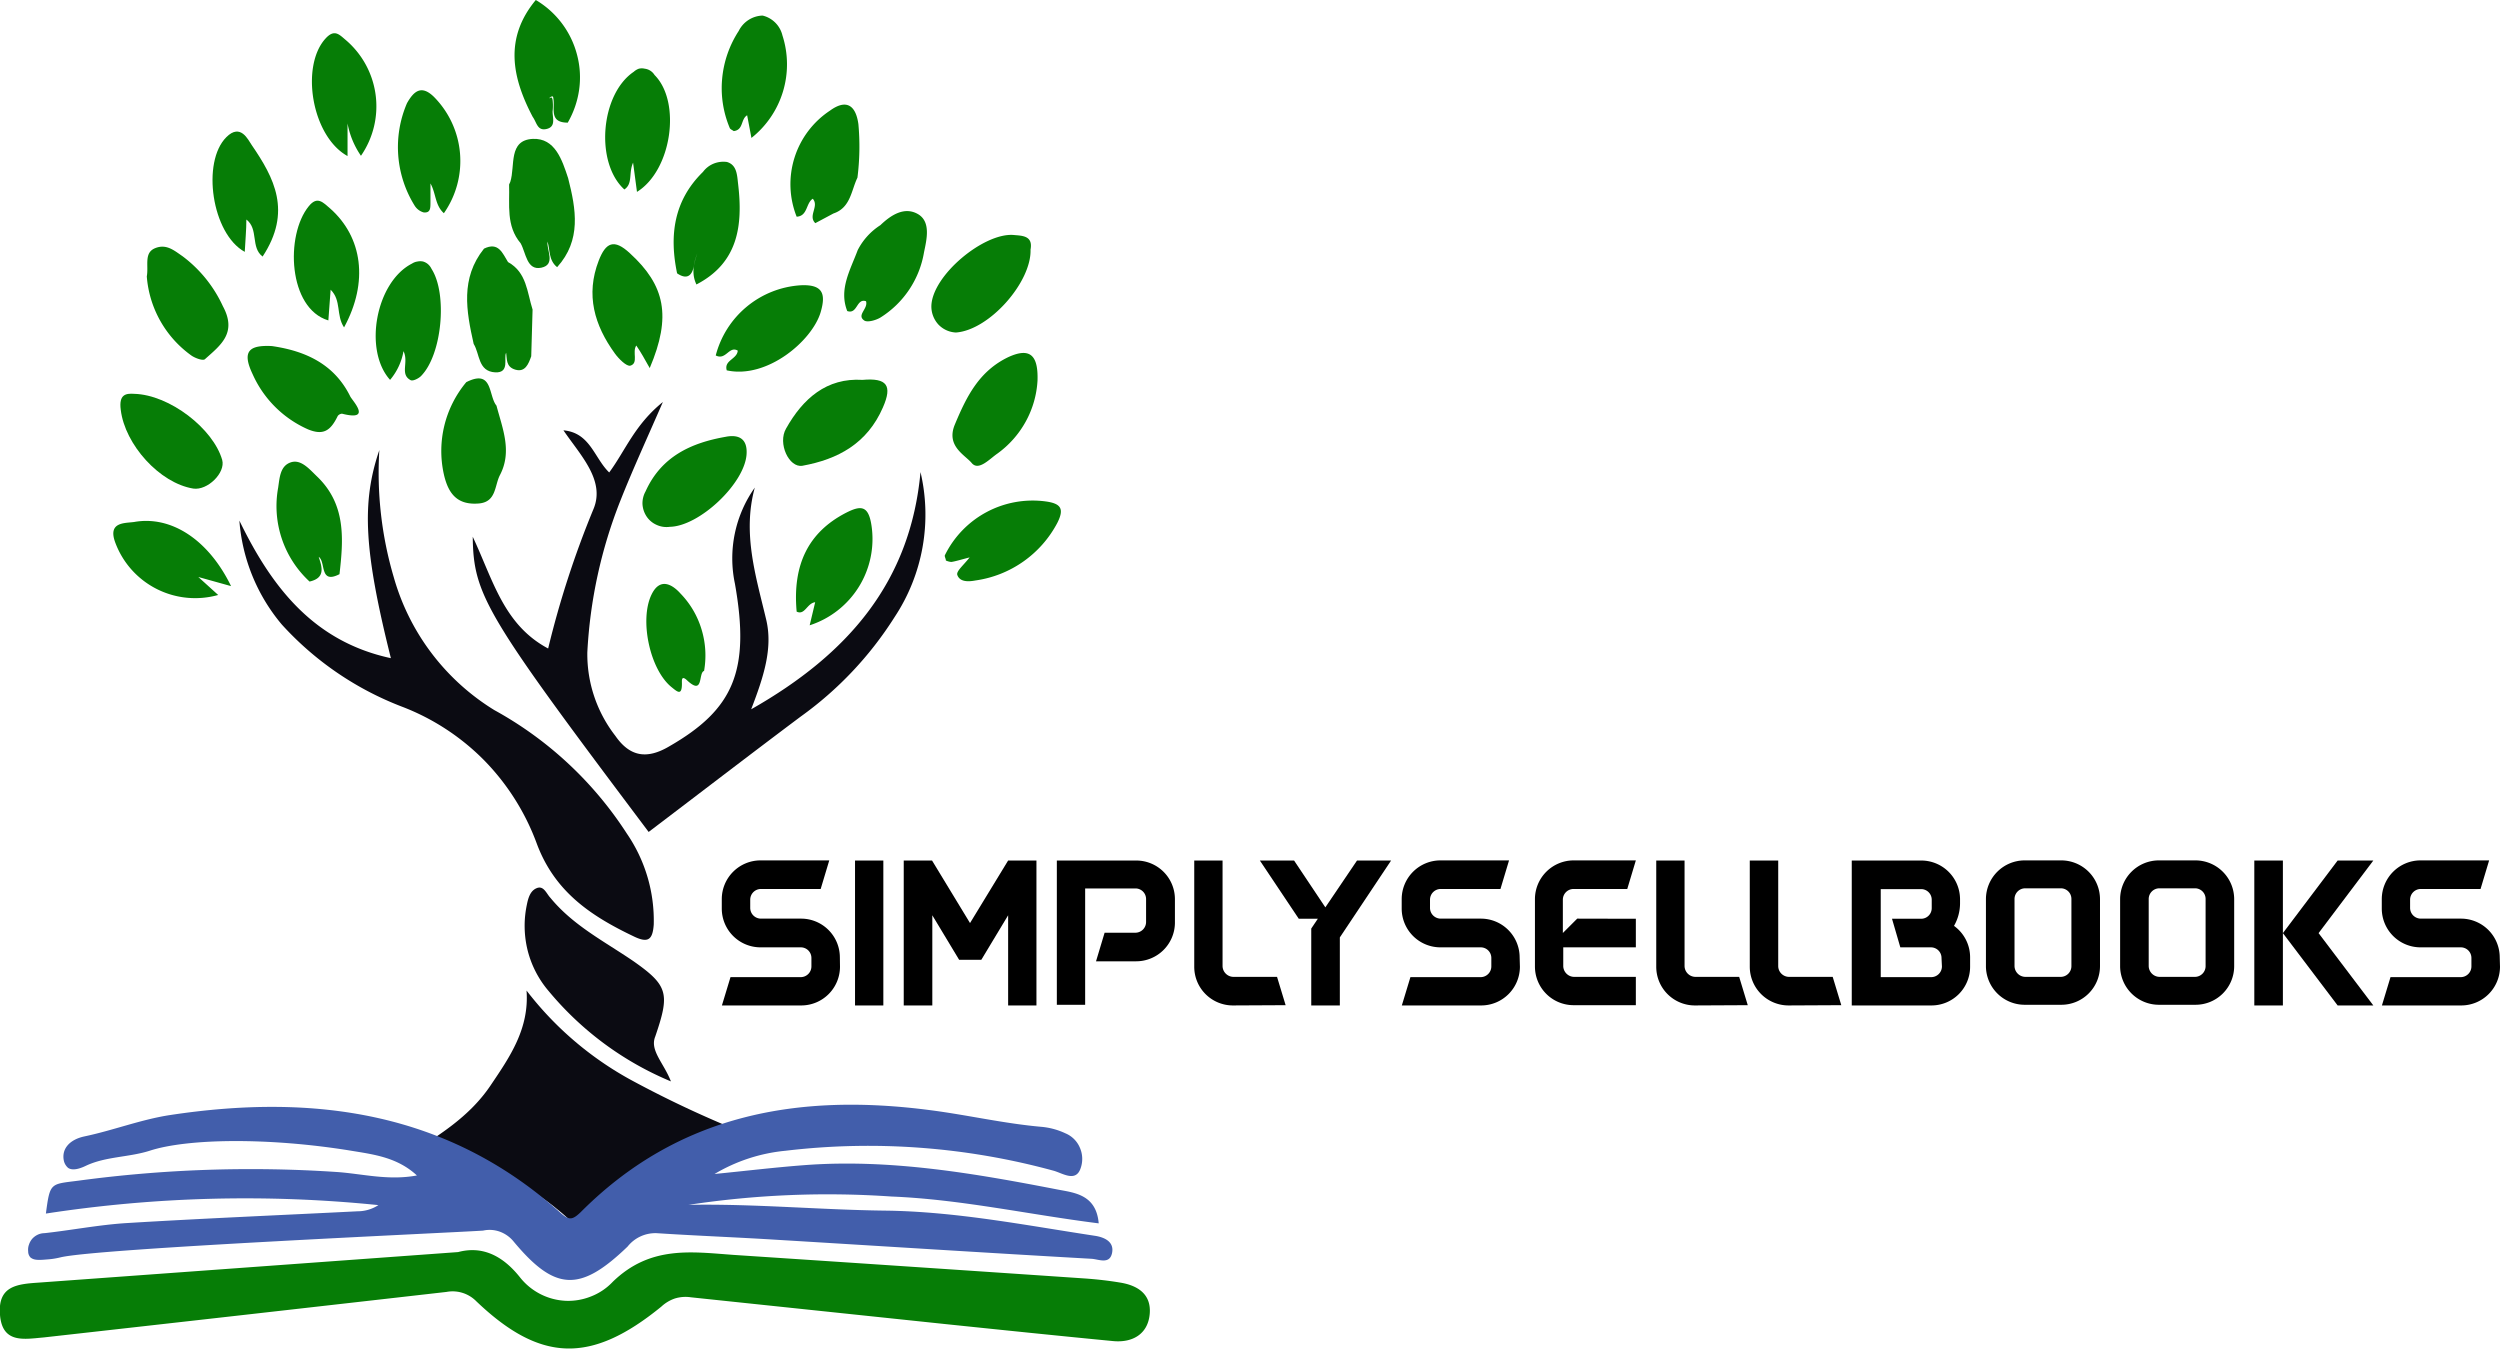 <svg xmlns="http://www.w3.org/2000/svg" viewBox="0 0 186.31 100.5"><defs><style>.cls-1{fill:#0b0b12;}.cls-2{fill:#067d06;}.cls-3{fill:#425eab;}</style></defs><g id="Layer_2" data-name="Layer 2"><g id="Layer_1-2" data-name="Layer 1"><path class="cls-1" d="M48.34,62C36.15,45.79,35.29,44.36,35.23,40c1.52,3.23,2.3,6.56,5.62,8.33a70.42,70.42,0,0,1,3.39-10.42c.87-2.13-1-4-2.25-5.84,2,.18,2.29,2.06,3.41,3.14,1.2-1.62,1.9-3.56,4-5.25-1.22,2.8-2.26,5.06-3.17,7.36a35.64,35.64,0,0,0-2.46,11.3,9.92,9.92,0,0,0,2.09,6.22c1.08,1.56,2.35,1.76,4,.79,4.81-2.76,6.06-5.63,4.91-12.13a9.12,9.12,0,0,1,1.48-7.16c-.94,3.43.09,6.62.86,9.88.49,2.12-.21,4.25-1.13,6.64,7.25-4.12,11.87-9.5,12.62-17.68A13.85,13.85,0,0,1,66.66,46a26.61,26.61,0,0,1-7,7.41C55.87,56.25,52.15,59.11,48.34,62Z"/><path class="cls-1" d="M17.84,38.8c2.38,4.9,5.49,9,11.29,10.25-2-8-2.2-11.57-.86-15.51A27.51,27.51,0,0,0,29.34,43a17.07,17.07,0,0,0,7.5,9.92,27.53,27.53,0,0,1,9.88,9.21,11.46,11.46,0,0,1,2,6.76c-.08,1.2-.46,1.4-1.52.88C44,68.24,41.33,66.44,40,62.86a17.49,17.49,0,0,0-3.9-6.18,17.3,17.3,0,0,0-6.1-4,23.41,23.41,0,0,1-9-6.14A13.6,13.6,0,0,1,17.84,38.8Z"/><path class="cls-1" d="M39.24,73.82A24.84,24.84,0,0,0,47,80.47a80.69,80.69,0,0,0,9,4.18c-.39.16-.71.32-.94.44,0,0-1.33.71-1.27,1.12a9.74,9.74,0,0,1-2.26-.51c.31.09-.65-.1-.95,0a1.46,1.46,0,0,0-.65.47c-.23.29-.17.48-.37.6s-.48-.1-.66,0-.09.94.09,1.38.4,1,.75,1c.88.09,2.09-3.3,1.79-3.47-.09,0-.39.2-1.18,1.31a5.27,5.27,0,0,0-2.91.88c-2.13,1.47-2,4.11-3.31,4.25-.71.08-1-.73-2.6-2A15.07,15.07,0,0,0,38.15,88a7,7,0,0,0-1.75.81A6.59,6.59,0,0,0,35,90a3.26,3.26,0,0,0,.17-2.11A3.17,3.17,0,0,0,34,86.14a3.2,3.2,0,0,0-2-.62,3.17,3.17,0,0,0-2,.77c2.7-1.63,5-3.08,6.56-5.4C38,78.76,39.45,76.66,39.24,73.82Z"/><path class="cls-1" d="M50,80.59a23.61,23.61,0,0,1-9.11-6.73,7.47,7.47,0,0,1-1.56-3,7.6,7.6,0,0,1-.07-3.42c.1-.5.25-1.07.76-1.26s.71.43,1,.73c1.69,2.06,4,3.23,6.17,4.71,2.63,1.84,2.73,2.44,1.64,5.63C48.41,78.28,49.47,79.22,50,80.59Z"/><path class="cls-2" d="M48.42,27.43c-.38-.68-.66-1.18-1-1.68-.33.47.19,1.31-.44,1.5-.28.08-.87-.51-1.16-.91-1.52-2.1-2.19-4.36-1.2-6.92.52-1.34,1.13-1.66,2.33-.54C49.56,21.27,50.06,23.57,48.42,27.43Z"/><path class="cls-2" d="M76.8,18.6c.08,2.41-3.06,6-5.56,6.18a1.92,1.92,0,0,1-1.33-.62,2,2,0,0,1-.5-1.38c.09-2.28,3.89-5.42,6.1-5.27C76.15,17.57,77,17.54,76.8,18.6Z"/><path class="cls-2" d="M77.32,28.36a7.16,7.16,0,0,1-.88,3.06,7.26,7.26,0,0,1-2.12,2.39c-.57.39-1.39,1.31-1.9.7s-1.92-1.26-1.27-2.85c.88-2.11,1.81-4,4-5.05C76.77,25.87,77.38,26.48,77.32,28.36Z"/><path class="cls-2" d="M49.92,39.26a1.76,1.76,0,0,1-1-.15,1.73,1.73,0,0,1-.74-.63,1.86,1.86,0,0,1-.3-.92,1.82,1.82,0,0,1,.23-.94C49.29,34,51.53,33,54.09,32.55c.92-.18,1.61.11,1.55,1.26C55.54,36,52.13,39.22,49.92,39.26Z"/><path class="cls-2" d="M10,29.35c2.65.07,5.9,2.61,6.56,4.93.26.95-1.09,2.29-2.16,2.13C11.89,36,9.31,33.13,9,30.55,8.84,29.37,9.4,29.31,10,29.35Z"/><path class="cls-2" d="M52.47,50c-.45.14,0,1.9-1.29.68-.42-.38-.36.07-.36.27,0,.93-.35.6-.76.27-1.62-1.29-2.42-5-1.51-6.9.68-1.42,1.68-.63,2.16-.09a6.52,6.52,0,0,1,1.57,2.67A6.65,6.65,0,0,1,52.47,50Z"/><path class="cls-2" d="M47.18,12.12c-.35.79,0,1.56-.65,2-2.2-2-1.78-7.1.7-8.77a1.14,1.14,0,0,1,.38-.23.94.94,0,0,1,.44,0,1,1,0,0,1,.73.47c2,2,1.29,7.1-1.31,8.71Z"/><path class="cls-2" d="M37,30.23c.45,1.71,1.18,3.41.26,5.17-.41.78-.26,2-1.56,2.12-1.61.14-2.3-.71-2.63-2.21a8,8,0,0,1,1.68-6.83C36.75,27.47,36.38,29.48,37,30.23Z"/><path class="cls-2" d="M10.94,20.6c.15-.8-.23-1.75.61-2.1s1.42.16,2.06.6a9.71,9.71,0,0,1,3,3.72c1.08,2-.18,2.91-1.34,3.95-.14.13-.71-.07-1-.27a8,8,0,0,1-3.33-5.9Z"/><path class="cls-2" d="M20.26,25.79c2.5.36,4.65,1.34,5.84,3.75.14.3,1.69,1.88-.61,1.29a.43.43,0,0,0-.32.17c-.55,1.14-1.1,1.45-2.21,1a8.1,8.1,0,0,1-4.14-4.13C18,26.14,18.6,25.71,20.26,25.79Z"/><path class="cls-2" d="M60.34,46.6l.41-1.72c-.61.07-.77,1-1.38.7-.32-3.53.9-5.92,3.65-7.35,1.11-.57,1.69-.59,1.92.89a6.76,6.76,0,0,1-4.6,7.48Z"/><path class="cls-2" d="M17.22,43.68,14.78,43l1.48,1.34A6.35,6.35,0,0,1,8.6,40.46C8,38.88,9.29,39,10,38.9,12.76,38.41,15.54,40.22,17.22,43.68Z"/><path class="cls-2" d="M39.7,8.71c-1.55-2.94-2.13-5.87.23-8.71A6.69,6.69,0,0,1,43,4.07a6.57,6.57,0,0,1,.16,2.61,6.8,6.8,0,0,1-.85,2.46c-1.45,0-.92-1.12-1.08-1.85,0-.3-.47.15-.21,0,.09-.06.13,0,.16.15a3.64,3.64,0,0,1,0,.87c0,.49.26,1.13-.44,1.3S40,9.12,39.7,8.71Z"/><path class="cls-2" d="M30.07,26.17a4.5,4.5,0,0,1-1,2.14c-2-2.22-1.06-7.3,1.64-8.67a1,1,0,0,1,.4-.15,1,1,0,0,1,.42,0,1,1,0,0,1,.38.21,1.07,1.07,0,0,1,.25.34c1.2,1.86.79,6.42-.8,8-.19.18-.6.38-.76.29C29.78,27.89,30.48,27,30.07,26.17Z"/><path class="cls-2" d="M64.28,28.31c1.82-.16,2.24.41,1.52,2.05-1.17,2.7-3.36,3.87-6,4.35-1,.17-1.86-1.67-1.22-2.77C59.83,29.71,61.6,28.14,64.28,28.31Z"/><path class="cls-2" d="M56,10.28l-.32-1.69c-.49.3-.26,1.09-1,1.18-.1-.08-.26-.13-.3-.24a7.65,7.65,0,0,1-.56-3.69,7.82,7.82,0,0,1,1.23-3.53,2.06,2.06,0,0,1,1.78-1.15,2,2,0,0,1,1.48,1.48A7,7,0,0,1,56,10.28Z"/><path class="cls-2" d="M26.9,11.61a6.24,6.24,0,0,1-1-2.41v2.43c-2.68-1.48-3.53-6.73-1.62-8.78.64-.69,1-.28,1.45.1a6.49,6.49,0,0,1,1.17,8.66Z"/><path class="cls-2" d="M53.34,26.49a7,7,0,0,1,6.33-5.23c1.68-.08,1.88.66,1.49,2-.63,2.14-4,5-7,4.34-.22-.76.77-.82.82-1.47C54.33,25.75,54.1,26.88,53.34,26.49Z"/><path class="cls-2" d="M38.8,18.13c-1.1-1.3-.81-2.87-.86-4.38l.09-.2c.38-1.19-.17-3.11,1.68-3.2,1.65-.07,2.18,1.56,2.63,2.93.59,2.31,1,4.62-.82,6.63C40.87,19.4,41,18.6,40.8,18c-.07.65.63,1.72-.46,1.95S39.2,18.84,38.8,18.13Z"/><path class="cls-2" d="M25.64,24.4c-.61-.92-.18-2-1-2.81l-.17,2.29c-3-.9-3.22-6.35-1.46-8.51.64-.79,1.06-.29,1.62.19C27,17.68,27.49,21,25.64,24.4Z"/><path class="cls-2" d="M72.26,41.54c-.66.17-1,.28-1.36.34a1.19,1.19,0,0,1-.41-.11c0-.14-.12-.31-.07-.4a7.29,7.29,0,0,1,7.52-4c1.16.16,1.37.57.86,1.59a8.19,8.19,0,0,1-6.11,4.3c-.48.09-1.16.14-1.35-.42C71.26,42.56,71.81,42.12,72.26,41.54Z"/><path class="cls-2" d="M33.08,15.89c-.67-.6-.58-1.47-1-2.22v1.39c0,.47,0,.82-.51.77a1.16,1.16,0,0,1-.66-.49,8.27,8.27,0,0,1-.58-7.65c.52-.92,1.08-1.37,2-.48a6.79,6.79,0,0,1,.75,8.68Z"/><path class="cls-2" d="M19.57,19.12c-.91-.69-.28-2.05-1.21-2.76,0,.81-.08,1.58-.12,2.41-2.46-1.35-3.23-6.7-1.37-8.55,1.06-1.06,1.62.2,1.89.59C20.43,13.25,21.78,15.76,19.57,19.12Z"/><path class="cls-2" d="M35.3,25.63c-.55-2.45-1-4.89.77-7.1,1.08-.53,1.38.34,1.79,1,1.4.77,1.42,2.26,1.83,3.54l-.1,3.48c-.2.57-.45,1.21-1.18,1s-.62-.82-.69-1.26c-.21.37.3,1.51-.81,1.46C35.61,27.68,35.77,26.38,35.3,25.63Z"/><path class="cls-2" d="M65.61,16.78c.79-.76,1.79-1.4,2.79-.83s.65,1.93.46,2.86a7.13,7.13,0,0,1-3.24,4.85c-.34.21-1,.39-1.22.22-.58-.41.31-.86.14-1.43-.72-.25-.63,1-1.4.73-.64-1.62.23-3.06.78-4.54A4.8,4.8,0,0,1,65.61,16.78Z"/><path class="cls-2" d="M62.11,15.91l-1.35.72c-.57-.55.31-1.26-.19-1.82-.52.34-.37,1.29-1.2,1.34a6.57,6.57,0,0,1,2.49-7.91c1.14-.83,1.9-.49,2.11,1a18.45,18.45,0,0,1-.07,4C63.43,14.21,63.39,15.48,62.11,15.91Z"/><path class="cls-2" d="M23.07,43.34a7.65,7.65,0,0,1-2.34-7c.11-.75.15-1.61.93-1.88s1.42.53,2,1.08c2.13,2.07,1.94,4.64,1.64,7.25-1.52.78-1-.93-1.55-1.29C24,42.26,24.27,43.07,23.07,43.34Z"/><path class="cls-2" d="M50.46,20.37c-.59-2.83-.25-5.43,1.93-7.56a1.87,1.87,0,0,1,.78-.61,1.94,1.94,0,0,1,1-.13c.76.22.76,1,.84,1.67.36,3.07,0,5.85-3.11,7.46-.61-1.29.21-2.37.45-3.54-.11.73-.52,1.35-.63,2.09S51.24,20.9,50.46,20.37Z"/><path class="cls-3" d="M51.31,89.79c4.89-.09,9.75.37,14.62.43,5.3.06,10.48,1.09,15.69,1.88.7.11,1.44.45,1.25,1.3s-1,.44-1.53.41c-7.78-.44-15.57-.94-23.36-1.41-3-.19-6-.3-9.07-.5a2.65,2.65,0,0,0-2.14,1c-3.55,3.42-5.41,3.34-8.52-.41a2.37,2.37,0,0,0-1-.7A2.24,2.24,0,0,0,36,91.71c-2.41.16-28.89,1.33-31.52,2a5.62,5.62,0,0,1-1,.15c-.82.08-1,0-1.2-.14a.65.65,0,0,1-.18-.46,1.12,1.12,0,0,1,.06-.51,1.29,1.29,0,0,1,.25-.44,1.31,1.31,0,0,1,.41-.3,1.25,1.25,0,0,1,.5-.11c2-.22,4.05-.62,6.09-.75,5.74-.35,11.49-.59,17.24-.88a2.84,2.84,0,0,0,1.55-.46,97.9,97.9,0,0,0-24.78.63c.31-2.34.33-2.18,2.41-2.45a96,96,0,0,1,19.24-.65c1.93.13,3.85.66,6,.26-1.48-1.37-3.26-1.57-4.94-1.85-6.17-1-12.17-.9-14.95,0-1.55.5-3.29.43-4.76,1.12-.19.09-.94.46-1.35.16a1,1,0,0,1-.3-.48c-.22-.91.4-1.62,1.52-1.86,2.14-.45,4.22-1.26,6.37-1.59,10.67-1.62,20.66-.28,29.06,7.24.67.61.91.61,1.55,0,7.29-7.32,16.22-8.9,26.1-7.6,2.77.36,5.5,1,8.29,1.24a5.31,5.31,0,0,1,1.74.48,2,2,0,0,1,1.08,1.08,2.08,2.08,0,0,1,.05,1.53c-.36,1.05-1.33.37-2,.18a52.31,52.31,0,0,0-20-1.49,12.67,12.67,0,0,0-5.28,1.73c2.24-.22,4.47-.49,6.71-.66,6.4-.48,12.68.62,18.92,1.83,1.21.23,2.82.38,3,2.51-5.19-.65-10.25-1.79-15.44-2A69.11,69.11,0,0,0,51.31,89.79Z"/><path class="cls-2" d="M34.14,93.31c1.61-.43,3.17.07,4.61,1.88a4.61,4.61,0,0,0,3.38,1.75,4.55,4.55,0,0,0,1.93-.33,4.42,4.42,0,0,0,1.61-1.09c2.79-2.7,5.83-2.23,9-2q13,.86,26.08,1.75c.9.06,1.81.16,2.71.31,1.33.21,2.36.87,2.22,2.36s-1.29,2.15-2.76,2c-4.15-.4-8.29-.83-12.43-1.26l-19-2a2.71,2.71,0,0,0-1.2.09,2.82,2.82,0,0,0-1,.6c-5.24,4.28-9,4.18-13.79-.39a2.48,2.48,0,0,0-2.23-.7q-15,1.71-30,3.39C1.79,99.8.18,100.14,0,98s1.22-2.3,2.82-2.41Z"/><path d="M62.6,72.05a2.89,2.89,0,0,1-2.88,2.88H53.8l.64-2.11h5.23a.8.8,0,0,0,.8-.8V71.4a.79.79,0,0,0-.8-.8h-3a2.89,2.89,0,0,1-2.88-2.88V67a2.89,2.89,0,0,1,2.88-2.88H61.8l-.64,2.13H56.71a.8.8,0,0,0-.8.8v.61a.8.8,0,0,0,.8.8h3a2.89,2.89,0,0,1,2.88,2.88Z"/><path d="M63.72,74.93V64.13h2.11v10.8Z"/><path d="M77.24,64.13v10.8H75.13V68.21l-2,3.32H71.48l-2-3.32v6.72H67.35V64.13h2.11l2.83,4.66,2.84-4.66Z"/><path d="M87.56,68.8v0a2.89,2.89,0,0,1-2.88,2.84h-3l.64-2.13h2.29a.8.8,0,0,0,.8-.8v-1.7a.79.79,0,0,0-.8-.8H80.87v8.67H78.76V64.13h5.92A2.88,2.88,0,0,1,87.56,67V68.8Zm0-1.79v0Zm0,1.84v0Z"/><path d="M91.88,74.93A2.88,2.88,0,0,1,89,72.05V64.13h2.11V72a.82.82,0,0,0,.8.8h3.26l.64,2.11Z"/><path d="M99.85,69.86v5.07H97.72V69.2l.49-.73H96.79l-2.9-4.34h2.55l2.33,3.49,2.36-3.49h2.54Z"/><path d="M113.27,72.05a2.89,2.89,0,0,1-2.88,2.88h-5.92l.64-2.11h5.23a.8.8,0,0,0,.8-.8V71.4a.79.79,0,0,0-.8-.8h-3a2.89,2.89,0,0,1-2.88-2.88V67a2.89,2.89,0,0,1,2.88-2.88h5.12l-.64,2.13h-4.45a.8.8,0,0,0-.8.8v.61a.8.8,0,0,0,.8.8h3a2.89,2.89,0,0,1,2.88,2.88Z"/><path d="M121.91,68.47V70.6H116.5V72a.82.82,0,0,0,.8.8h4.61v2.11h-4.64a2.88,2.88,0,0,1-2.88-2.88V67a2.89,2.89,0,0,1,2.88-2.88h4.64l-.64,2.13h-4a.8.8,0,0,0-.8.8v2.48l1.07-1.07Z"/><path d="M126.31,74.93a2.88,2.88,0,0,1-2.88-2.88V64.13h2.11V72a.82.82,0,0,0,.8.8h3.27l.64,2.11Z"/><path d="M133.28,74.93a2.89,2.89,0,0,1-2.88-2.88V64.13h2.12V72a.81.81,0,0,0,.8.8h3.26l.64,2.11Z"/><path d="M146.82,71.35v.7a2.88,2.88,0,0,1-2.88,2.88H138V64.13h5.17A2.89,2.89,0,0,1,146.07,67v.35a3.39,3.39,0,0,1-.45,1.65A2.88,2.88,0,0,1,146.82,71.35Zm-2.13.05a.79.79,0,0,0-.8-.8h-2.27L141,68.47h2.16a.79.79,0,0,0,.8-.8v-.61a.79.79,0,0,0-.8-.8h-3v6.56h3.76a.8.8,0,0,0,.8-.8Z"/><path d="M156.5,67v5a2.88,2.88,0,0,1-2.88,2.88H150.9A2.89,2.89,0,0,1,148,72.05V67a2.89,2.89,0,0,1,2.88-2.88h2.72A2.89,2.89,0,0,1,156.5,67Zm-2.13,0a.79.79,0,0,0-.8-.8h-2.64a.8.8,0,0,0-.8.8v5a.82.82,0,0,0,.8.8h2.64a.8.8,0,0,0,.8-.8Z"/><path d="M166.5,67v5a2.88,2.88,0,0,1-2.88,2.88H160.9A2.89,2.89,0,0,1,158,72.05V67a2.89,2.89,0,0,1,2.88-2.88h2.72A2.89,2.89,0,0,1,166.5,67Zm-2.13,0a.79.79,0,0,0-.8-.8h-2.64a.8.8,0,0,0-.8.8v5a.82.82,0,0,0,.8.8h2.64a.8.8,0,0,0,.8-.8Z"/><path d="M170.13,64.13v10.8H168V64.13Zm2.66,5.41,4.08,5.39h-2.66l-4.08-5.39,4.08-5.41h2.66Z"/><path d="M186.31,72.05a2.89,2.89,0,0,1-2.88,2.88h-5.92l.64-2.11h5.23a.8.8,0,0,0,.8-.8V71.4a.79.79,0,0,0-.8-.8h-3a2.89,2.89,0,0,1-2.88-2.88V67a2.89,2.89,0,0,1,2.88-2.88h5.12l-.64,2.13h-4.45a.8.8,0,0,0-.8.8v.61a.8.8,0,0,0,.8.8h3a2.89,2.89,0,0,1,2.88,2.88Z"/></g></g></svg>